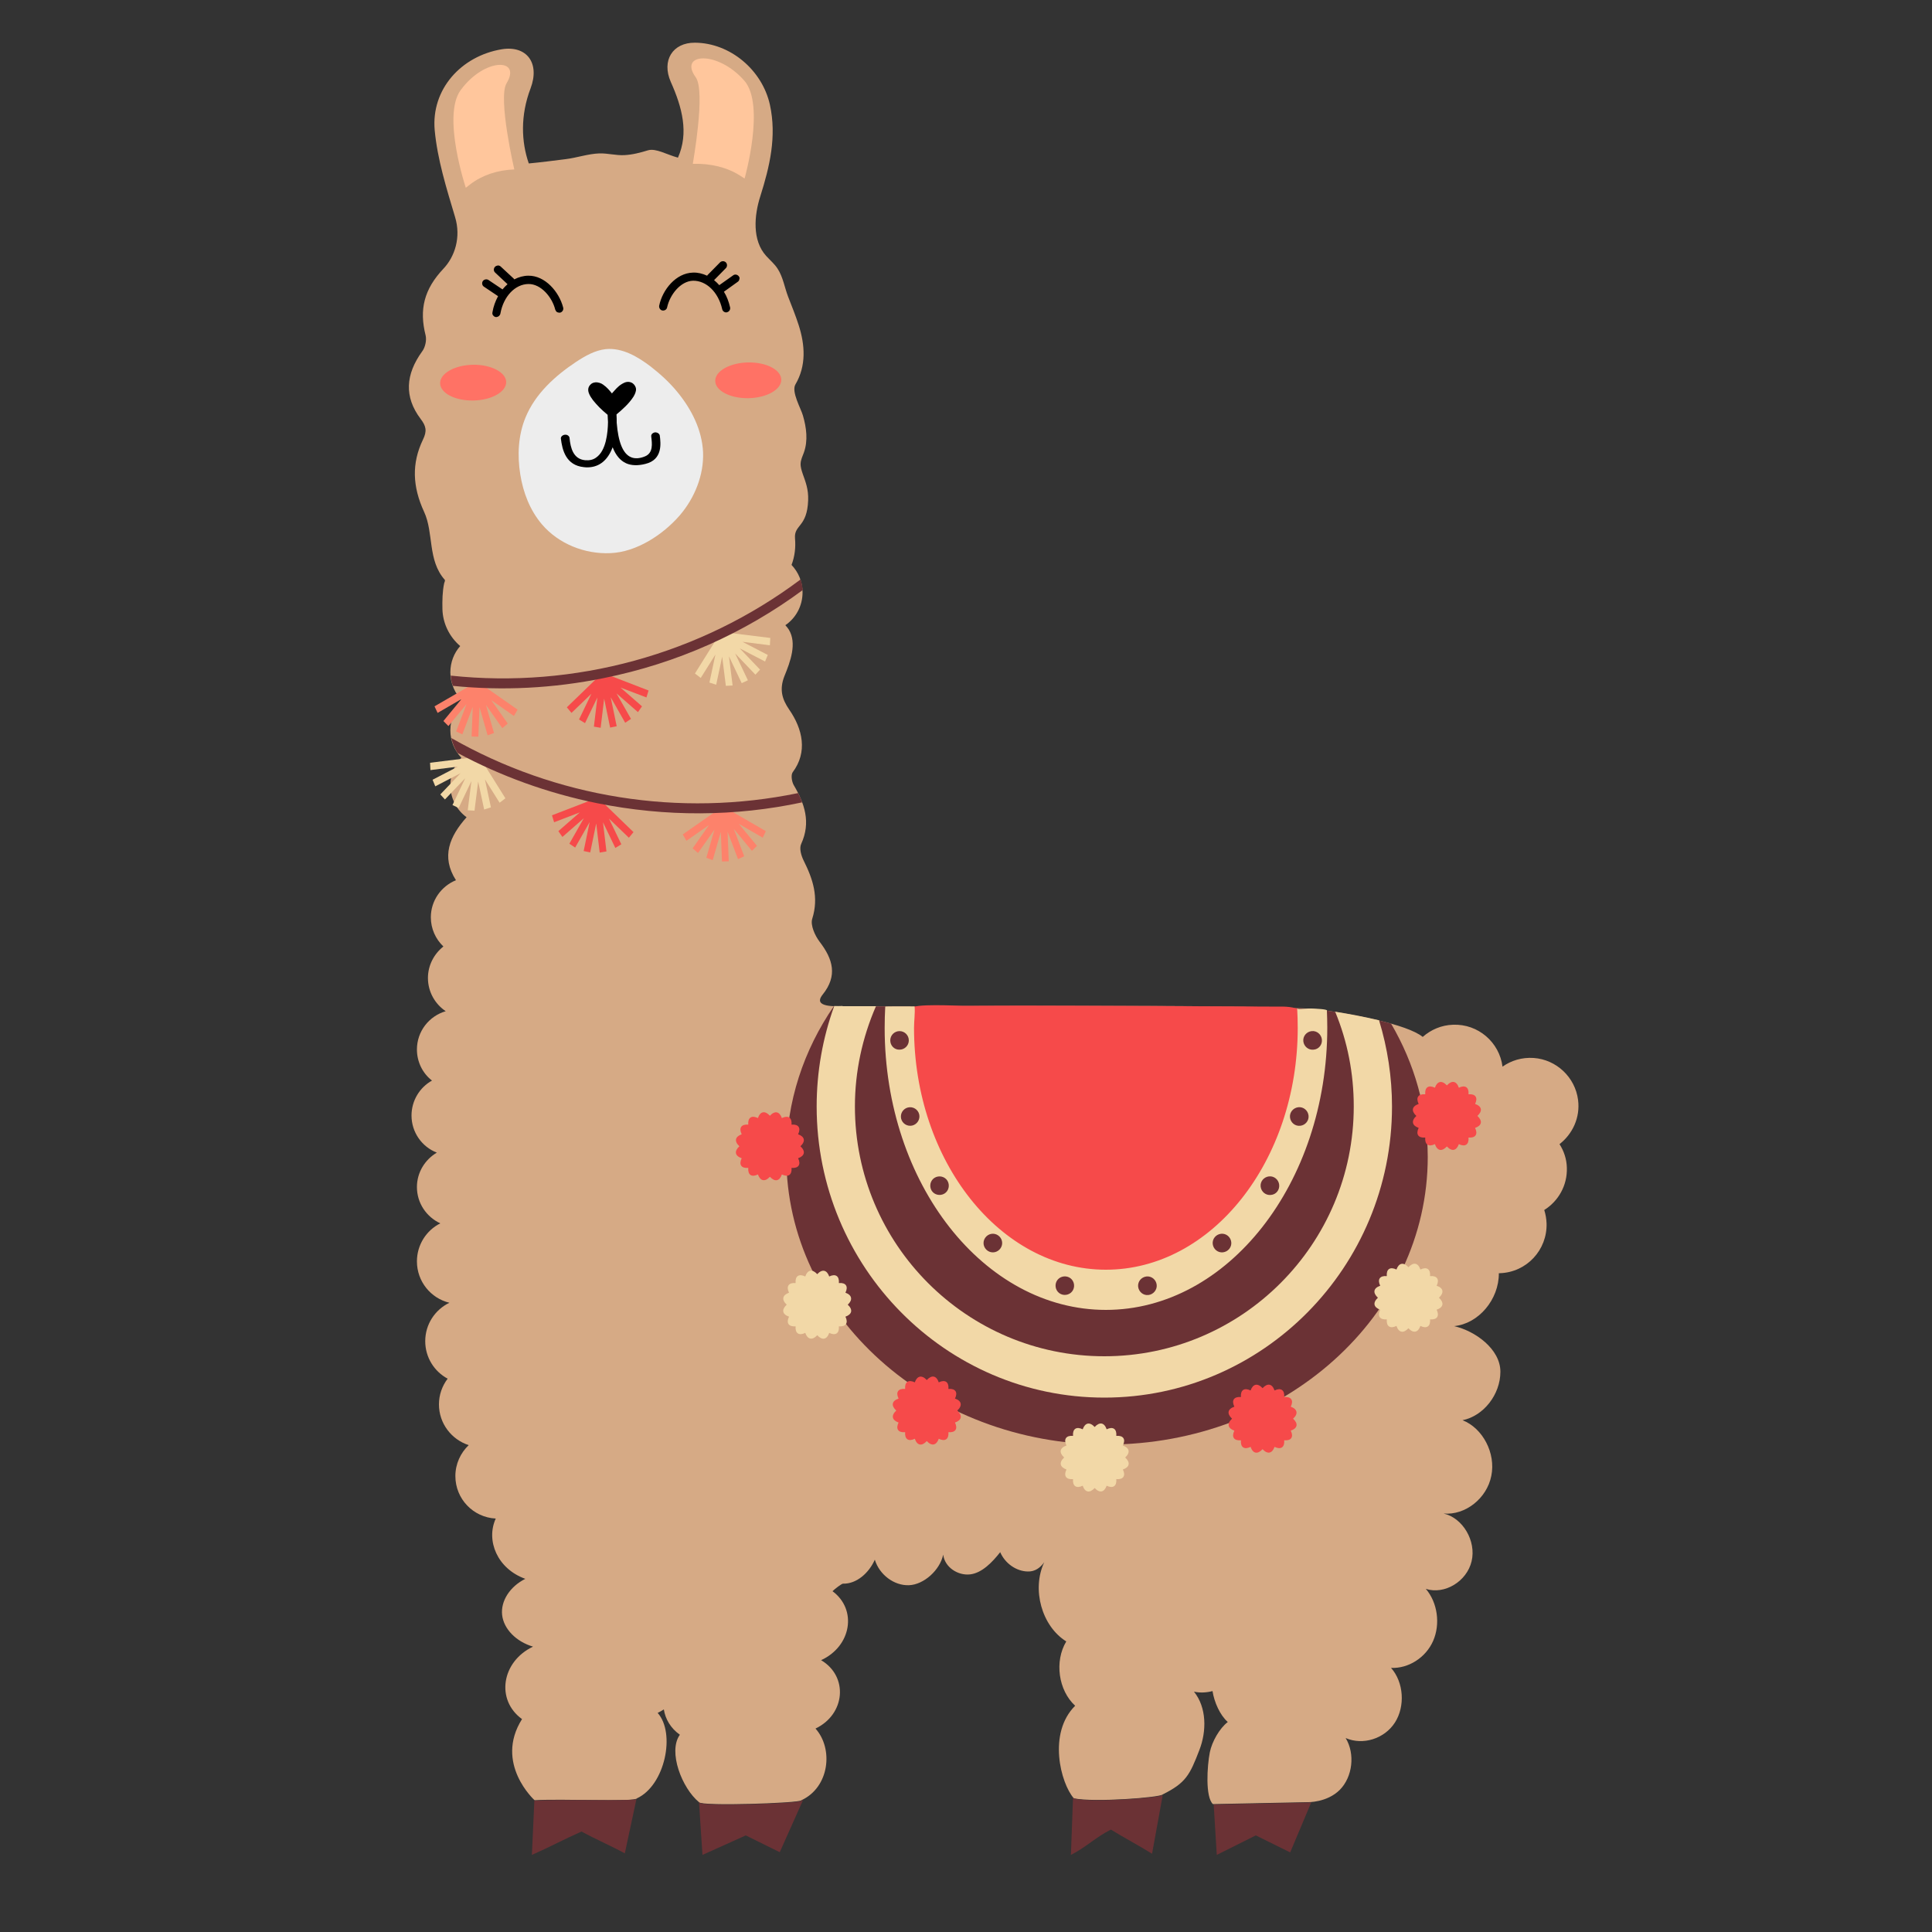 <?xml version="1.0" encoding="utf-8"?>
<!-- Generator: Adobe Illustrator 23.0.1, SVG Export Plug-In . SVG Version: 6.00 Build 0)  -->
<svg version="1.1" id="Layer_1" xmlns="http://www.w3.org/2000/svg" xmlns:xlink="http://www.w3.org/1999/xlink" x="0px" y="0px"
	 width="1000px" height="1000px" viewBox="0 0 1000 1000" style="enable-background:new 0 0 1000 1000;" xml:space="preserve">
<rect x="0" y="0" width="1000" height="1000" fill="#333333" stroke="none"/>
<style type="text/css">
	.st0{fill:#D6AA85;}
	.st1{fill:#FFC69C;}
	.st2{fill:#EDEDED;}
	.st3{fill:#FF7265;}
	.st4{fill:#6B3235;}
	.st5{fill:#F64A4A;}
	.st6{fill-rule:evenodd;clip-rule:evenodd;fill:#F64A4A;}
	.st7{fill-rule:evenodd;clip-rule:evenodd;fill:#F2D8A7;}
	.st8{fill:#F2D8A7;}
	.st9{fill-rule:evenodd;clip-rule:evenodd;fill:#FD826B;}
</style>
<g>
	<path class="st0" d="M807.2,592.2c6.7-5.2,10.8-13.7,9.6-22.9c-1.5-11.7-11.2-20.9-23-21.7c-6-0.4-11.6,1.3-16.1,4.5
		c-1.6-12.6-12.6-22.2-25.6-21.7c-6.1,0.2-11.5,2.6-15.7,6.3c-8.3-6.7-36.5-11.7-52.2-14c-23.6-3.5-240.5-1.5-247.5-1.8
		c-3.4-0.2-16.5,0.9-10.9-6.1c7.8-9.7,5.4-18.3-1.6-27.4c-2.4-3.2-4.8-8.5-3.8-11.8c3.5-11.1,0.4-20.5-4.4-30.1
		c-1.3-2.6-2.4-6.4-1.3-8.7c5.1-11.2,1.8-20.8-3.9-30.5c-1-1.8-1.5-5.2-0.5-6.6c7.8-10.4,5.2-22.3-1.8-32.4
		c-3.7-5.4-5.2-10.4-2.5-17.3c3.1-7.6,6.6-17,2.3-24.1c-0.4-0.7-1.1-1.5-1.8-2.3c5.4-3.7,8.9-9.9,8.9-17c0-5.5-2.2-10.5-5.7-14.2
		c1.7-4.5,2.2-9.1,1.8-13.7c-0.6-7.3,6.3-5.6,6.8-19.8c0.2-5.8-1.4-9.6-2.8-13.6c-0.6-1.8-1.2-3.6-1.1-5.4c0.1-2,1-3.8,1.7-5.7
		c2.2-6.2,1.3-12.9-0.5-19.1c-1-3.6-6.1-12.3-3.9-16.1c5.7-9.7,5-20.4,1.7-30.7c-1.6-5-3.6-9.9-5.5-14.8c-1.8-4.7-2.6-10.1-5.4-14.4
		c-1.6-2.5-3.9-4.4-5.9-6.6c-7.4-8.1-6.2-21.1-3.1-30.8c4.9-15.5,8.6-31,5-47.5c-4-18-20.6-32-38.8-32.1
		c-11.5-0.1-17.4,9.2-12.5,20.3c5.9,13.2,9.4,26.4,3.7,39.2c-5.9-1.6-11.4-5-15.5-3.8c-3.9,1.2-8.1,2.3-12.3,2.5
		c-4.3,0.2-8.5-1-12.8-0.9c-6,0.2-11.8,2.3-17.7,3c-6.3,0.8-12.6,1.6-18.9,2.2c-3.9-11.2-4.4-24.9,0.9-38.8c5-13.2-2-22.4-14.9-20.3
		C238.7,29,223.1,46.2,225,67.4c1.4,15.1,6.1,30.1,10.5,44.8c3.3,10.7-0.2,20.8-6,26.9c-10,10.6-12.6,21.1-9.2,34.5
		c0.6,2.5-0.2,6.2-1.8,8.3c-8.6,11.9-9.4,23.5-0.8,34.9c2.9,3.8,3.4,6.3,1.2,10.8c-5.9,12.3-5.4,24.3,0.6,37.3
		c5.1,11,1.7,25,10.7,35.2c0.3,0.3-0.1,1.2-0.3,1.8c-0.9,4.1-1,9-0.9,13.4c0.2,7.4,3.6,14.3,9.2,19.1c-3.2,3.6-5.1,8.4-5.1,13.6
		c0,5.9,2.5,11.2,6.4,15c-4,3.8-6.4,9.1-6.4,15c0,5.5,2.2,10.5,5.7,14.2c-3.5,3.7-5.7,8.7-5.7,14.2c0,6.8,3.3,12.9,8.4,16.6
		c-8.8,9.9-13.3,20.4-5.5,32.6c-7.6,3.1-13,10.5-13,19.2c0,5.9,2.5,11.3,6.5,15.1c-4.8,3.8-8,9.7-8,16.3c0,7.2,3.7,13.5,9.2,17.2
		c-8.6,2.5-14.9,10.4-14.9,19.8c0,6.5,3,12.4,7.8,16.1c-6.3,3.5-10.6,10.3-10.6,18.1c0,8.7,5.4,16.2,13.1,19.2
		c-6.1,3.6-10.3,10.2-10.3,17.8c0,8.4,5,15.5,12.1,18.8c-7.2,3.6-12.1,11.1-12.1,19.7c0,10.4,7.2,19.1,16.8,21.4
		c-7.4,3.6-12.5,11.1-12.5,19.9c0,8.4,4.7,15.7,11.6,19.4c-2.8,3.7-4.5,8.3-4.5,13.3c0,9.9,6.5,18.2,15.4,21.1
		c-4.2,4-6.9,9.7-6.9,16c0,11.8,9.2,21.4,20.9,22c-5.2,11.4,0.8,26,15.3,31.2c-8,4-12.8,11.5-12,18.7c0.8,7.2,7.2,13.8,16,16.4
		c-16.3,7.7-19.4,27.6-5.7,37.5c-14.5,23,6.5,42,6.5,42c14.2-0.9,52,1,53-1c14.5-6.7,20.1-33.7,10.7-44.2c1.1-0.5,2.2-1.2,3.2-1.8
		c0.8,5,3.5,9.7,8.3,13.1c-6.3,8.7,1.1,27.7,9.9,34.9c0.8,2.2,52.8,0.5,53-1c14.5-6.7,16.7-26.6,7.3-37.1c15.5-7.4,17.1-27,2.9-35.4
		c15.7-7.2,18.8-26.2,5.9-35.7c1.3-1.3,4.8-3.9,5.4-3.9c7.1,0.2,13.5-5.6,16.5-12.4c2.4,7.8,10,13.5,17.7,13.2
		c7.7-0.3,16-7.8,17.7-15.8c0.8,6.6,7.7,10.9,13.9,10.2c6.2-0.7,11.6-6.4,15.6-11.5c2.5,5.8,8.3,9.9,14.3,10
		c3.7,0.1,6.4-1.9,8.5-4.8c-6.6,14-1.3,33.1,11.4,41c-6.2,10.3-4.1,25.3,4.6,33.3c-14.3,14.2-7.5,40.1-0.7,47.9
		c10.3,2.2,44.6-0.4,46-2c12-6,14-10,19-23c3.8-9.8,3.8-22-2.8-30.2c3.2,0.7,6.5,0.5,9.6-0.3c0.9,5.8,3.9,12.5,7.9,16
		c-4.3,3.3-8.2,10.2-9.3,15.7c-1.4,7.1-2.4,23.1,1.6,26.8l49-1c0,0,10,0.3,16.7-6.4c6.6-6.7,8-18.6,3-26.8c8.9,3.9,20.1,0.4,25.5-8
		c5.4-8.4,4.6-20.9-2-28.3c9,0.4,18-5.3,21.8-14c3.8-8.7,2.3-19.8-3.8-26.9c9.7,3.1,21.2-3.8,23.7-14.3c2.5-10.5-4.6-22.5-14.5-24.7
		c11.2,1,22.4-7.8,24.7-19.5c2.4-11.7-4.4-24.7-14.9-28.8c10.9-2.2,19.6-13.3,19.6-25.1c0-11.8-13.2-21.2-24-23.6
		c12.7-1.2,23.3-13.8,23.2-27.4c0.2,0,0.4,0,0.6,0c13.8-0.5,24.5-12,24.1-25.8c-0.1-2.4-0.5-4.7-1.2-6.9c7.3-4.6,12-12.7,11.7-21.9
		C810.9,600,809.5,595.8,807.2,592.2z"/>
	<path class="st1" d="M360.1,40c-9.1-12.6,11.3-14.1,25.2,1.8c10.9,12.6,0.1,50.6,0.1,50.6l-2.5-1.6c-6.6-4.2-15.2-6.3-24.3-6l0,0
		C358.5,84.9,365.4,47.3,360.1,40z M262.2,43.1c8-13.2-11.5-13.3-23.8,3.6c-9.7,13.3,2.7,50.5,2.7,50.5l2.3-1.8
		c6.1-4.7,14.1-7.4,22.8-7.7l0,0C266.2,87.7,257.6,50.7,262.2,43.1z"/>
	<path d="M291.5,159.2c0.3,1.1-0.4,2.3-1.5,2.6c-0.5,0.1-1.1,0-1.6-0.2c-0.5-0.3-0.8-0.8-1-1.3c-1.6-6.5-7.4-13.4-13.9-13.3
		c-6.9,0.1-12.9,6.4-14.5,15.3c-0.2,1-1,1.7-2,1.8c0,0,0,0,0,0c-0.1,0-0.3,0-0.4,0c-0.6-0.1-1-0.4-1.4-0.9s-0.4-1-0.3-1.6
		c0.5-3,1.5-5.7,2.9-8.3l-7.3-4.9c-1-0.6-1.2-2-0.6-2.9s2-1.2,2.9-0.6l7.3,4.9c0.8-1,1.7-1.9,2.6-2.7l-6.4-6c-0.9-0.8-0.9-2.1-0.1-3
		c0.4-0.4,0.9-0.6,1.5-0.7c0.6,0,1.1,0.2,1.5,0.6l6.7,6.2c0.1,0.1,0.2,0.2,0.3,0.4c2.3-1.2,4.8-1.9,7.3-1.9
		C282.1,142.6,289.4,151,291.5,159.2z M382.4,143c-0.7-0.9-2-1.2-2.9-0.5l-7.2,5.1c-0.8-0.9-1.7-1.8-2.7-2.6l6.1-6.2
		c0.8-0.8,0.8-2.2,0-3c-0.8-0.8-2.2-0.8-3,0l-6.4,6.5c-0.1,0.1-0.2,0.3-0.3,0.4c-2.4-1.1-4.8-1.7-7.3-1.6
		c-8.8,0.2-15.8,8.8-17.5,17.1c-0.2,1.1,0.5,2.3,1.6,2.5c0.6,0.1,1.1,0,1.6-0.3c0.5-0.3,0.8-0.8,0.9-1.3c1.4-6.5,6.9-13.6,13.4-13.8
		c6.9-0.1,13.1,5.9,15.1,14.7c0.2,1,1.1,1.7,2.1,1.7c0,0,0,0,0,0c0.1,0,0.3,0,0.4-0.1c0.6-0.1,1-0.5,1.3-0.9c0.3-0.5,0.4-1,0.3-1.6
		c-0.7-3-1.7-5.7-3.2-8.1l7.1-5.1c0.5-0.3,0.8-0.8,0.9-1.4C382.9,144,382.8,143.5,382.4,143z"/>
	<path class="st2" d="M350.6,202.9c-4-4.9-8.7-9.2-13.7-13.1c-6.8-5.2-14.8-9.9-23.3-9.1c-5.6,0.6-10.7,3.5-15.4,6.6
		c-11,7.3-21.2,16.6-26.2,28.8c-3.8,9.2-4.3,19.6-2.7,29.5c1.5,9.4,5,18.5,11.2,25.8c8.6,10.1,22.2,15.5,35.4,14.9
		c13.5-0.5,27.2-9.5,35.9-19.5c7.8-9.1,12.6-21,12.1-32.9C363.3,222.5,358,211.9,350.6,202.9z"/>
	<path d="M341.5,225.4c0.5,4,1.6,12.5-7.4,14.7c-3.9,1-7.3,0.9-10-0.3c-3.1-1.4-5.4-4.2-7-8.3c-2.5,6.7-6.9,10.3-12.9,10.4
		c-0.6,0-1.2,0-1.9-0.1c-9.4-0.9-11.3-8.9-12-14.9c0-1,1-1.8,2.2-1.9s2.3,0.8,2.3,1.8c0.5,5,1.9,10.8,8,11.4
		c2.3,0.2,4.2-0.2,5.8-1.4c5.2-3.6,6-13,6.1-18.3c-0.1-1.2-0.2-3.8-0.2-3.8c-3.2-2.6-5.6-5.1-7.6-7.6c-1.3-1.8-4.1-5.5-1.1-8.2
		c0.6-0.6,1.4-0.9,2.4-1c1.5-0.1,3.1,0.5,4,1.2c2,1.4,3.3,3,4.5,4.5c0.1,0,0.1,0,0.1,0c0.1-0.2,0.2-0.3,0.4-0.5
		c0.3-0.3,0.6-0.7,0.9-1c1.4-1.6,3-3.2,5.5-4.2c1.2-0.4,2.4-0.3,3.4,0.2c1.3,0.7,2.1,2.1,2.2,3.1c0.1,1.5-0.6,2.9-1.3,4.1
		c-2.3,3.6-5.8,6.7-8.8,9.2c0.1,1.4,0.1,2.8,0.1,4.3c0.8,10,3.2,16,7.3,17.8c2,0.9,4.5,0.8,7.4-0.4c4.3-1.8,3.6-6.7,3.2-10.1l0-0.2
		c-0.2-0.9,0.6-1.9,1.9-2.1C340.1,223.7,341.3,224.4,341.5,225.4L341.5,225.4z"/>
	<path class="st3" d="M404.4,196.5c0.1,5.1-7.5,9.4-16.9,9.6c-9.4,0.2-17.2-3.8-17.3-8.9c-0.1-5.1,7.5-9.4,16.9-9.6
		C396.6,187.4,404.3,191.4,404.4,196.5z M244.7,188.8c-9.4,0.2-17,4.5-16.9,9.6s7.8,9.1,17.3,8.9c9.4-0.2,17-4.5,16.9-9.6
		C261.9,192.7,254.1,188.6,244.7,188.8z"/>
	<path class="st4" d="M720,529.8c-11.6-3.2-26.1-5.7-35.8-7.1c-23.6-3.5-240.5-1.5-247.5-1.8c-1-0.1-3,0-5.1-0.1
		c-15.6,22.7-24.6,49.4-24.6,78c0,82.2,74.3,148.9,166,148.9s166-66.7,166-148.9C738.9,573.9,732.1,550.4,720,529.8z"/>
	<path class="st5" d="M671.1,522c-0.1,0-0.2-0.1-0.4-0.1c-4.2-1.3-9.4-0.8-13.8-0.9c-6.1,0-103.9-0.5-128.1-0.5
		c-10,0-20.1,0.1-30.1,0.1c-3.3,0-26.6-1.3-26.9,1.4c-0.6,8.1-0.9,16.2,0,24.3c7,62.7,45.2,113,101,113s94-50.4,100-113
		c0.6-6.2,0.7-12.4,0.4-18.6C673.2,524.5,673.8,522.9,671.1,522z"/>
	<path class="st6" d="M414.3,593.3c2.8,2.6,2.2,5-1.2,6.2c1.6,3.3,0.2,5.3-3.4,5c0.3,3.6-1.7,5-5,3.4c-1.2,3.5-3.6,4-6.2,1.2
		c-2.6,2.8-5,2.2-6.2-1.2c-3.3,1.6-5.3,0.2-5-3.4c-3.6,0.3-5-1.7-3.4-5c-3.5-1.2-4-3.6-1.2-6.2c-2.8-2.6-2.2-5,1.2-6.2
		c-1.6-3.3-0.2-5.3,3.4-5c-0.3-3.6,1.7-5,5-3.4c1.2-3.5,3.6-4,6.2-1.2c2.6-2.8,5-2.2,6.2,1.2c3.3-1.6,5.3-0.2,5,3.4
		c3.6-0.3,5,1.7,3.4,5C416.5,588.3,417.1,590.7,414.3,593.3z M494.3,723.9c1.6-3.3,0.2-5.3-3.4-5c0.3-3.6-1.7-5-5-3.4
		c-1.2-3.5-3.6-4-6.2-1.2c-2.6-2.8-5-2.2-6.2,1.2c-3.3-1.6-5.3-0.2-5,3.4c-3.6-0.3-5,1.7-3.4,5c-3.5,1.2-4,3.6-1.2,6.2
		c-2.8,2.6-2.2,5,1.2,6.2c-1.6,3.3-0.2,5.3,3.4,5c-0.3,3.6,1.7,5,5,3.4c1.2,3.5,3.6,4,6.2,1.2c2.6,2.8,5,2.2,6.2-1.2
		c3.3,1.6,5.3,0.2,5-3.4c3.6,0.3,5-1.7,3.4-5c3.5-1.2,4-3.6,1.2-6.2C498.3,727.5,497.7,725,494.3,723.9z M668.1,728.1
		c1.6-3.3,0.2-5.3-3.4-5c0.3-3.6-1.7-5-5-3.4c-1.2-3.5-3.6-4-6.2-1.2c-2.6-2.8-5-2.2-6.2,1.2c-3.3-1.6-5.3-0.2-5,3.4
		c-3.6-0.3-5,1.7-3.4,5c-3.5,1.2-4,3.6-1.2,6.2c-2.8,2.6-2.2,5,1.2,6.2c-1.6,3.3-0.2,5.3,3.4,5c-0.3,3.6,1.7,5,5,3.4
		c1.2,3.5,3.6,4,6.2,1.2c2.6,2.8,5,2.2,6.2-1.2c3.3,1.6,5.3,0.2,5-3.4c3.6,0.3,5-1.7,3.4-5c3.5-1.2,4-3.6,1.2-6.2
		C672.1,731.8,671.5,729.3,668.1,728.1z M763.5,571.4c1.6-3.3,0.2-5.3-3.4-5c0.3-3.6-1.7-5-5-3.4c-1.2-3.5-3.6-4-6.2-1.2
		c-2.6-2.8-5-2.2-6.2,1.2c-3.3-1.6-5.3-0.2-5,3.4c-3.6-0.3-5,1.7-3.4,5c-3.5,1.2-4,3.6-1.2,6.2c-2.8,2.6-2.2,5,1.2,6.2
		c-1.6,3.3-0.2,5.3,3.4,5c-0.3,3.6,1.7,5,5,3.4c1.2,3.5,3.6,4,6.2,1.2c2.6,2.8,5,2.2,6.2-1.2c3.3,1.6,5.3,0.2,5-3.4
		c3.6,0.3,5-1.7,3.4-5c3.5-1.2,4-3.6,1.2-6.2C767.5,575,767,572.6,763.5,571.4z"/>
	<path class="st7" d="M438.8,675.3c2.8,2.6,2.2,5-1.2,6.2c1.6,3.3,0.2,5.3-3.4,5c0.3,3.6-1.7,5-5,3.4c-1.2,3.5-3.6,4-6.2,1.2
		c-2.6,2.8-5,2.2-6.2-1.2c-3.3,1.6-5.3,0.2-5-3.4c-3.6,0.3-5-1.7-3.4-5c-3.5-1.2-4-3.6-1.2-6.2c-2.8-2.6-2.2-5,1.2-6.2
		c-1.6-3.3-0.2-5.3,3.4-5c-0.3-3.6,1.7-5,5-3.4c1.2-3.5,3.6-4,6.2-1.2c2.6-2.8,5-2.2,6.2,1.2c3.3-1.6,5.3-0.2,5,3.4
		c3.6-0.3,5,1.7,3.4,5C441,670.3,441.5,672.8,438.8,675.3z M743.6,665.5c1.6-3.3,0.2-5.3-3.4-5c0.3-3.6-1.7-5-5-3.4
		c-1.2-3.5-3.6-4-6.2-1.2c-2.6-2.8-5-2.2-6.2,1.2c-3.3-1.6-5.3-0.2-5,3.4c-3.6-0.3-5,1.7-3.4,5c-3.5,1.2-4,3.6-1.2,6.2
		c-2.8,2.6-2.2,5,1.2,6.2c-1.6,3.3-0.2,5.3,3.4,5c-0.3,3.6,1.7,5,5,3.4c1.2,3.5,3.6,4,6.2,1.2c2.6,2.8,5,2.2,6.2-1.2
		c3.3,1.6,5.3,0.2,5-3.4c3.6,0.3,5-1.7,3.4-5c3.5-1.2,4-3.6,1.2-6.2C747.6,669.1,747.1,666.6,743.6,665.5z M581.2,748.2
		c1.6-3.3,0.2-5.3-3.4-5c0.3-3.6-1.7-5-5-3.4c-1.2-3.5-3.6-4-6.2-1.2c-2.6-2.8-5-2.2-6.2,1.2c-3.3-1.6-5.3-0.2-5,3.4
		c-3.6-0.3-5,1.7-3.4,5c-3.5,1.2-4,3.6-1.2,6.2c-2.8,2.6-2.2,5,1.2,6.2c-1.6,3.3-0.2,5.3,3.4,5c-0.3,3.6,1.7,5,5,3.4
		c1.2,3.5,3.6,4,6.2,1.2c2.6,2.8,5,2.2,6.2-1.2c3.3,1.6,5.3,0.2,5-3.4c3.6,0.3,5-1.7,3.4-5c3.5-1.2,4-3.6,1.2-6.2
		C585.2,751.8,584.6,749.4,581.2,748.2z"/>
	<path class="st8" d="M679,522c-4.5-0.1-7.5,0.7-7.6-0.2c0.2,3.4,0.3,6.8,0.3,10.2c0,69-44.5,125.2-99.3,125.2
		c-54.7,0-99.3-56.2-99.3-125.2c0-3.7,0.6-7.5,0.3-11.1c-1.1,0-15.2-0.1-15.2,0.1c-0.2,3.7-0.3,7.4-0.3,11.1
		c0,80.5,51.4,145.9,114.5,145.9S687,612.4,687,531.9c0-3-0.1-5.9-0.2-8.9C686.7,522.3,681.1,522.1,679,522z M460.8,538.5
		c0-2.7,2.2-4.8,4.8-4.8c2.7,0,4.8,2.2,4.8,4.8c0,2.7-2.2,4.8-4.8,4.8C462.9,543.4,460.8,541.2,460.8,538.5z M471.3,582.7
		c-2.7,0.1-4.9-2-5-4.6c-0.1-2.7,2-4.9,4.6-5c2.7-0.1,4.9,2,5,4.6S473.9,582.6,471.3,582.7z M488,618.2c-2.5,0.9-5.3-0.3-6.2-2.8
		c-0.9-2.5,0.3-5.3,2.8-6.2c2.5-0.9,5.3,0.3,6.2,2.8C491.7,614.5,490.5,617.3,488,618.2z M517.3,646.8c-1.9,1.9-4.9,1.9-6.8,0
		c-1.9-1.9-1.9-4.9,0-6.8c1.9-1.9,4.9-1.9,6.8,0C519.2,641.9,519.2,644.9,517.3,646.8z M554.3,669.1c-2,1.7-5.1,1.5-6.8-0.5
		c-1.7-2-1.5-5.1,0.5-6.8c2-1.7,5.1-1.5,6.8,0.5C556.5,664.3,556.3,667.4,554.3,669.1z M594.4,670.3c-2.7,0.3-5-1.7-5.3-4.3
		c-0.3-2.7,1.7-5,4.3-5.3c2.7-0.3,5,1.7,5.3,4.3C599,667.6,597,670,594.4,670.3z M633,648.2c-2.7,0.3-5-1.7-5.3-4.3
		c-0.3-2.7,1.7-5,4.3-5.3c2.7-0.3,5,1.7,5.3,4.3C637.6,645.5,635.7,647.9,633,648.2z M657.8,618.5c-2.7,0.3-5-1.7-5.3-4.3
		c-0.3-2.7,1.7-5,4.3-5.3c2.7-0.3,5,1.7,5.3,4.3C662.4,615.9,660.5,618.3,657.8,618.5z M673,582.7c-2.7,0.3-5-1.7-5.3-4.3
		c-0.3-2.7,1.7-5,4.3-5.3c2.7-0.3,5,1.7,5.3,4.3C677.6,580,675.7,582.4,673,582.7z M679.9,543.3c-2.7,0.3-5-1.7-5.3-4.3
		c-0.3-2.7,1.7-5,4.3-5.3c2.7-0.3,5,1.7,5.3,4.3C684.5,540.7,682.6,543.1,679.9,543.3z M436.3,520.8c0.1,0,0.3,0,0.4,0
		c0.1,0,0.1,0,0.2,0c0,0,0.1,0,0.1,0c0.1,0,0.1,0,0.2,0c0.1,0,0.1,0,0.2,0c0.1,0,0.2,0,0.3,0c0.1,0,0.1,0,0.2,0c0.2,0,0.3,0,0.5,0
		c0,0,0,0,0,0c0.2,0,0.4,0,0.7,0c0.1,0,0.1,0,0.2,0c0.2,0,0.4,0,0.6,0c0.1,0,0.2,0,0.2,0c0.2,0,0.3,0,0.5,0c0.1,0,0.3,0,0.4,0
		c0.2,0,0.5,0,0.7,0c0.1,0,0.1,0,0.2,0c0.7,0,1.4,0,2.2,0c0.1,0,0.2,0,0.3,0c0.3,0,0.6,0,0.9,0c0.1,0,0.2,0,0.4,0c0.4,0,0.8,0,1.2,0
		c0,0,0.1,0,0.1,0c0.4,0,0.9,0,1.3,0c0,0,0.1,0,0.1,0c0.5,0,1,0,1.5,0c0.1,0,0.1,0,0.2,0c0.4,0,0.9,0,1.3,0c0.2,0,0.3,0,0.5,0
		c0.5,0,1,0,1.5,0c0,0,0,0,0,0c-7.1,16.3-10.9,33.9-10.9,51.9c0,71.3,57.9,129.3,129.1,129.3s129.1-58,129.1-129.3
		c0-17.1-3.2-33.5-9.6-49c0.1,0,0.2,0,0.3,0c6.9,1.1,14.9,2.6,22.4,4.4c4.4,14.4,6.7,29.5,6.7,44.6c0,83.1-66.8,150.7-148.9,150.7
		s-148.9-67.6-148.9-150.7c0-17.9,3.1-35.4,9.1-52c1.4,0.1,2.7,0,3.7,0c0,0,0,0,0.1,0c0.1,0,0.2,0,0.3,0c0.1,0,0.2,0,0.2,0
		C436.2,520.8,436.2,520.8,436.3,520.8z"/>
	<path class="st6" d="M316,349.8l19.7,7.6l-1.1,3.6l-13.4-5.1l11.1,9.7l-2.1,3l-11.1-9.7l7.5,13.2l-3,2l-7.5-13.2l3.1,15l-3.4,0.7
		l-3.1-15l-1.8,15.1l-3.5-0.6l1.8-15.1l-6.4,13.3l-3.1-1.9l6.4-13.3l-10.3,9.9l-2.4-2.9l15.2-14.7L316,349.8z M305.4,414.4
		l-19.7,7.6l1.1,3.6l13.3-5.1l-11.1,9.7l2.1,3l11.1-9.7l-7.5,13.2l3,2l7.5-13.2l-3.1,15l3.4,0.7l3.1-15l1.8,15.1l3.5-0.6l-1.8-15.1
		l6.4,13.3l3.1-1.9l-6.4-13.3l10.3,9.9l2.4-2.9l-15.2-14.7L305.4,414.4z"/>
	<path class="st7" d="M377.7,327.6l21,2.6l-0.2,3.8l-14.2-1.8l13.1,6.8l-1.4,3.4l-13.1-6.8l10.5,11l-2.4,2.6l-10.5-11l6.6,13.9
		l-3.2,1.5l-6.6-13.9l1.9,15.1l-3.5,0.2l-1.9-15.1l-3.1,14.5l-3.5-1.1l3.1-14.5l-7.6,12.1l-3-2.3l11.2-17.9L377.7,327.6z
		 M243.6,392.2l-21,2.6l0.2,3.8l14.2-1.8l-13.1,6.8l1.4,3.4l13.1-6.8l-10.5,11l2.4,2.6l10.5-11l-6.6,13.9l3.2,1.5l6.6-13.9
		l-1.9,15.1l3.5,0.2l1.9-15.1l3.1,14.5l3.5-1.1l-3.1-14.5l7.6,12.1l3-2.3l-11.2-17.9L243.6,392.2z"/>
	<path class="st9" d="M250.6,355.2l17.3,12.1l-1.9,3.3l-11.7-8.2l8.5,12.1l-2.8,2.4l-8.5-12.1l4.2,14.6l-3.3,1.2l-4.2-14.6
		l-0.6,15.3l-3.5-0.1l0.6-15.3l-5.4,14.2l-3.2-1.5l5.4-14.2l-9.4,11.4l-2.6-2.6l9.4-11.4l-12.4,7.2l-1.6-3.4l18.3-10.6L250.6,355.2z
		 M370.7,419.8l-17.3,12.1l1.9,3.3l11.7-8.2l-8.5,12.1l2.8,2.4l8.5-12.1l-4.2,14.6l3.3,1.2l4.2-14.6l0.6,15.3l3.5-0.1l-0.6-15.3
		l5.4,14.2l3.2-1.5l-5.4-14.2l9.4,11.4l2.6-2.6l-9.4-11.4l12.4,7.2l1.6-3.4l-18.3-10.6L370.7,419.8z"/>
	<path class="st4" d="M415.5,305.4c-30.2,22.3-65.2,38-103.1,45.6c-26,5.3-52.3,6.6-78,4c-0.6-1.7-1-3.4-1.1-5.3
		c64,6.8,129.1-10.8,181.1-49.8C415,301.7,415.3,303.5,415.5,305.4z M413.1,410.5c-61.4,12.7-125.4,2.4-179.5-28.5
		c0.6,2.8,1.7,5.4,3.2,7.7c22.3,12,46.6,20.8,72.1,26c35.7,7.2,71.7,7,106.3-0.4C414.6,413.6,413.9,412,413.1,410.5z"/>
	<path class="st4" d="M277,932c0,0-0.2-0.1-0.4-0.4c-0.4,9.5-0.9,19-1.3,28.5c9.1-4,16.6-8.1,25.7-12.1c6.9,3.8,15.5,7.5,22.4,11.3
		c2-9.3,4-18.7,6-28C324.8,932.3,290.2,931.2,277,932z"/>
	<path class="st4" d="M415,932c-0.2,1.5-52.2,3.2-53,1c-0.1-0.1-0.1-0.1-0.2-0.2l1.8,27.3L386,950l17.6,8.7l12.1-27.1
		C415.5,931.8,415.2,931.9,415,932z"/>
	<path class="st4" d="M677,933l-48.8,1l1.6,26.1L650,950l17.8,8.8l10.9-25.9C677.6,933,677,933,677,933z"/>
	<path class="st4" d="M556,931c-0.2-0.2-0.4-0.5-0.6-0.7c-0.4,9.9-0.7,19.9-1.1,29.8c7.9-4,12.7-9.1,20.7-13.1
		c6.1,3.8,15.3,8.7,21.3,12.5c1.8-10.1,3.7-20.1,5.5-30.2c-0.1,0-0.3,0-0.4,0C597.1,930.8,565.7,933,556,931z"/>
</g>
</svg>
